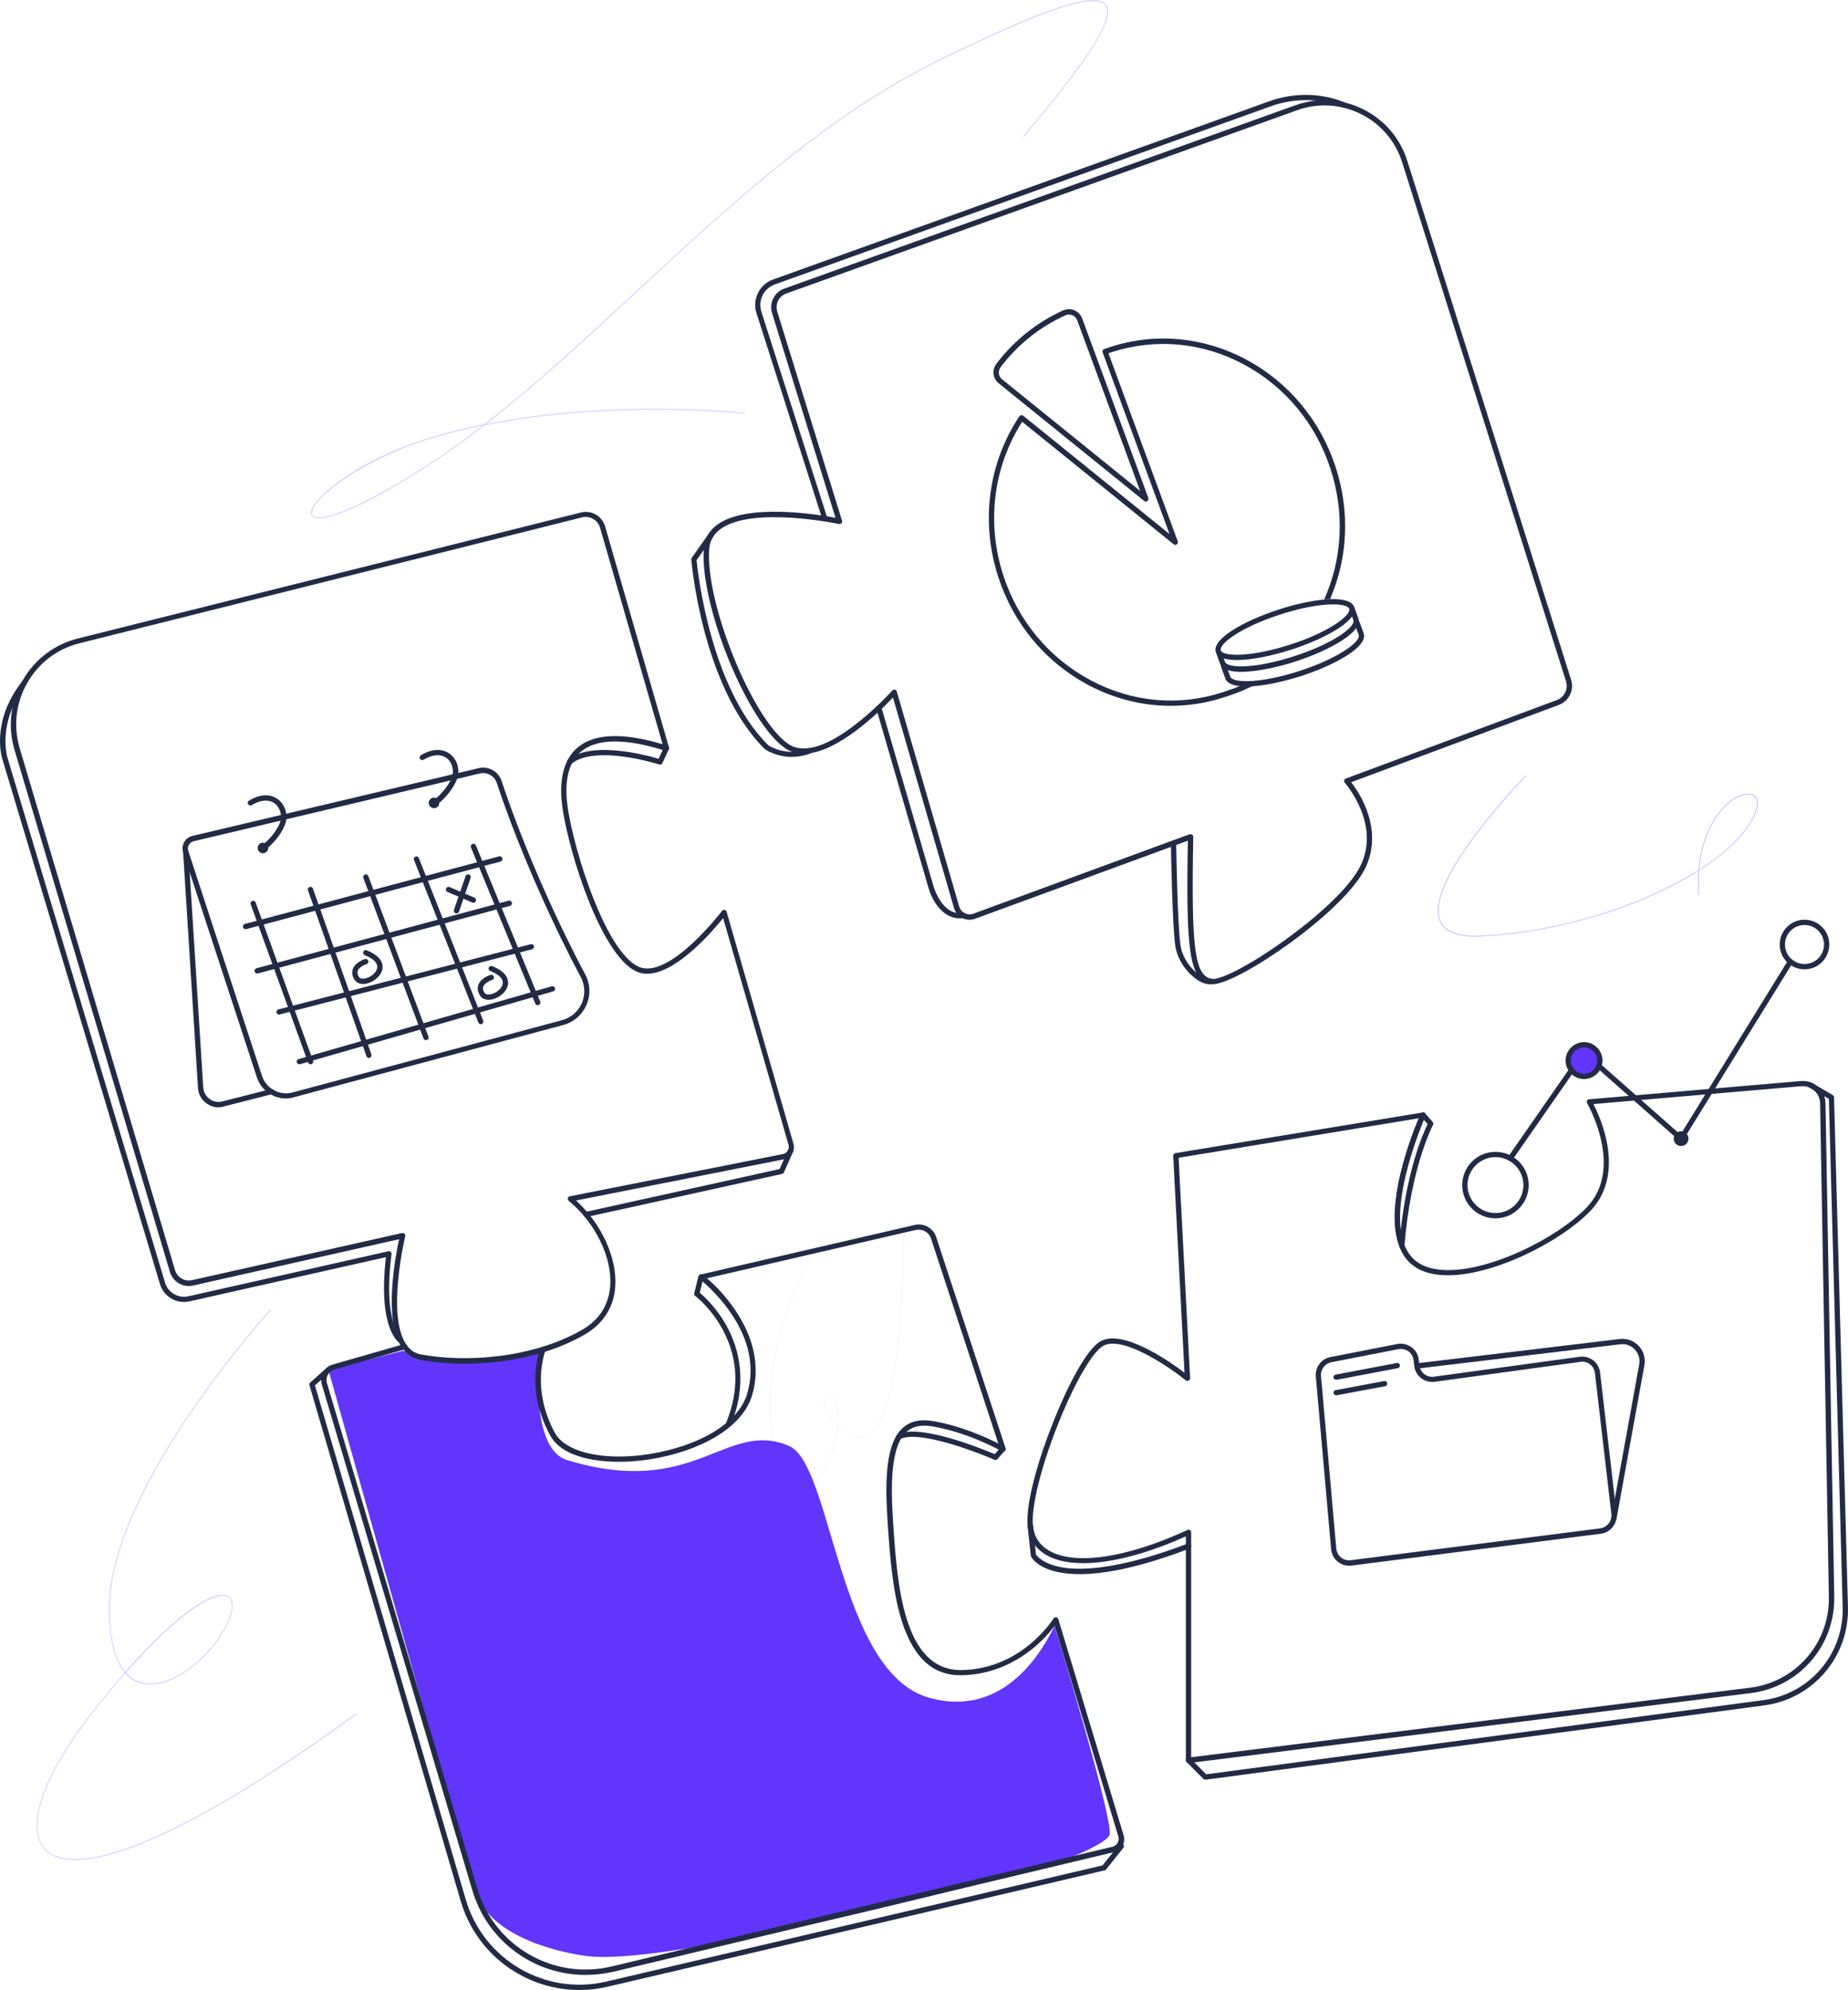 <?xml version="1.0" encoding="UTF-8"?><svg id="Layer_2" xmlns="http://www.w3.org/2000/svg" viewBox="0 0 1752.03 1885.89"><defs><style>.cls-1{opacity:.05;}.cls-2{opacity:.28;}.cls-3{opacity:.23;}.cls-4{opacity:.24;}.cls-5{fill:#6135fb;}.cls-5,.cls-6{stroke-width:0px;}.cls-6{fill:#222b45;}</style></defs><g id="Layer_1-2"><circle class="cls-5" cx="1501.79" cy="1005.09" r="16.5"/><g id="COLOR"><path class="cls-5" d="m510.59,1298.19s-5.8,75.4,26.8,85.4c121.9,37.3,150.4-38.6,210.5-13.4,41.1,17.2,46.5,214.1,132.6,238.6,73.5,20.9,109.9-48.7,119.3-68,0,0,57.5,188.2,52,198.5-5.5,10.4-51.6,26.6-51.6,26.6,0,0-355.9,98.8-443.9,87.8-17.9-2.2-92-15.3-106-62.6-14-47.4-138.9-492.8-138.9-492.8l70.2-18.1s72.5,23.4,133.1-1"/></g><g id="LINE"><g class="cls-3"><path class="cls-5" d="m302.39,491.29c-2.5,0-4.4-.4-5.6-1.3-1.6-1.1-2.3-2.9-2-5.1,2.3-14.2,48.6-53.1,125.3-73.8,12.9-3.5,25.9-6.5,39-9.1,48.3-37.4,95.4-81,144.5-126.4,89.2-82.5,181.3-167.8,287.4-219.5,101.9-49.6,147.5-64.6,157.6-51.7,9.4,12-13.9,49.6-78,125.5l-.8-.6c63.7-75.5,87-112.6,77.9-124.2-9.5-12.2-56.3,3.3-156.3,52-106,51.6-198.1,136.8-287.2,219.3-48.5,44.9-95.2,88.1-143,125.3,122.9-24,243.7-10.7,245-10.5l-.1,1c-1.3-.2-123.3-13.6-246.7,10.9-20.1,15.5-40.3,30-61,43-52.9,33.5-83.1,45.2-96,45.2Zm155-87.9c-12.3,2.5-24.7,5.4-36.9,8.7-73.1,19.8-122.2,58.5-124.6,73-.3,1.9.2,3.3,1.5,4.1,7,4.6,37.5-4.2,100.6-44,20.1-12.7,39.9-26.7,59.4-41.8Z"/></g><g class="cls-4"><path class="cls-5" d="m71.39,1762.79c-12.7,0-22.3-3.2-28.6-9.6-19.6-20.2-2.9-69.8,43.5-129.4,11.2-14.4,21.9-27.3,31.9-38.8-8.4-10-15-28.3-15-60.9,0-59.5,41.6-133.4,76.6-184.9,37.8-55.8,76.2-98,76.5-98.4l.7.7c-.4.4-38.7,42.6-76.5,98.3-34.9,51.4-76.4,125.1-76.4,184.3,0,32.3,6.4,50.3,14.7,60.2,51.6-58.9,86.2-79,97.9-71.3,6.3,4.1,4.9,15.9-3.7,31.4-14.6,26.6-45.5,52.1-70.6,52.1-2.8,0-5.6-.3-8.2-1-5.1-1.3-10.6-4.1-15.5-9.7-10.2,11.7-20.9,24.6-31.8,38.6-22.4,28.8-38.4,56-46.1,78.6-7.8,22.7-6.9,39.8,2.5,49.5,13.8,14.2,44.9,12.2,90-5.9,52.5-21,121.2-62.4,204.3-122.9l.6.8c-83.2,60.6-152,102-204.5,123-25.2,10.2-46.2,15.3-62.3,15.3Zm48.2-177.7c4.8,5.4,10.1,8.2,15,9.4,25.7,6.6,61.6-21.4,77.7-50.6,8.2-14.8,9.7-26.3,4-30.1-6.8-4.5-22.1,1.9-41.9,17.4-16.1,12.7-34.7,31-54.8,53.9Z"/></g><g class="cls-1"><path class="cls-5" d="m760.09,1410.99c-8.2,0-19.1-8-26.8-43.7-9.8-45.6,1.2-92.7,12.2-124.2,11.9-34.1,26.3-57.8,26.4-58l.9.5c-.1.2-14.5,23.8-26.4,57.9-10.9,31.4-21.9,78.3-12.1,123.7,8,37,19.1,43.7,27.1,42.9,15.6-1.7,30.4-33,32.6-59.2-13.1-10.8-14.5-20.9-12.9-25.4,1-2.8,3.1-4.4,5.5-4,4,.7,8.7,7.1,8.7,22.9,0,2-.1,4-.3,6.1,3.4,2.8,7.7,5.6,12.8,8.5,5.5,3,10.6,3.1,15.3.4,34.3-20.6,33.2-192.2,33.2-194h1c0,.4.3,43.9-3.6,89.4-5.3,61.2-15.4,96.7-30.1,105.4-4.9,3-10.4,2.8-16.2-.4-5-2.7-9.1-5.5-12.5-8.2-2.5,26.4-17.5,57.8-33.4,59.5-.4-.2-.9-.1-1.4-.1Zm25.8-88.8c-1.7,0-3.1,1.2-3.8,3.3-1.5,4.3-.1,13.6,12.1,23.9.1-1.8.2-3.6.2-5.3,0-14.2-4-21.2-7.9-21.9h-.6Z"/></g><g class="cls-2"><path class="cls-5" d="m1398.79,887.79c-18.1,0-29.4-4.9-33.7-14.5-7.2-15.8,4.4-44,34.3-83.7,22.2-29.5,46.8-54.6,47.1-54.9l.7.7c-1,1-97.9,100.4-81.2,137.5,4.6,10.2,17.7,14.8,38.8,13.7,53.3-2.8,109.5-16.1,158.5-37.5,17.4-7.6,33.2-15.9,47-24.7,1.2-15.5,4.9-29.6,11-41.6,7.1-13.8,17.5-24.7,27.9-29,6.7-2.8,12.4-2.4,15.4,1,3.9,4.5,2.4,13.5-4.3,24.5-9.2,15.3-26.3,31-49.1,45.6-.5,7.4-.5,15.1.1,23.1l-1,.1c-.6-7.7-.7-15.2-.2-22.5-13.6,8.6-29.3,16.9-46.5,24.4-49,21.4-105.4,34.7-158.8,37.5-2,.2-4,.3-6,.3Zm258.5-134.8c-2.3,0-5,.6-7.8,1.8-10.2,4.3-20.4,14.9-27.3,28.6-6,11.7-9.6,25.4-10.9,40.4,22.4-14.4,39.1-29.9,48.1-44.9,6.4-10.6,8-19.2,4.4-23.3-1.5-1.8-3.8-2.6-6.5-2.6Z"/></g><path class="cls-6" d="m1149.89,932.69c-.5,0-1,0-1.5-.1-11.3-1.8-17-11-20-32-3-21.4-3.1-57-2.2-103.9l-201.7,74c-4,1.5-8.4,1.2-12.2-.7-3.8-1.9-6.6-5.3-7.8-9.4l-57.9-199.6c-11.5,12.2-52.7,53.3-84.8,53.3-6.3,0-12.2-1.6-17.4-5.2-35.8-24.5-81.2-136-77.1-189.3.7-9.2,4.9-16.7,12.4-22.3,28-20.9,94.9-10.1,112.4-6.8l-60.1-193.9c-3-9.6,2.1-19.9,11.6-23.3l484.4-173.7c21.2-7.6,44.1-6.3,64.3,3.7,20.2,10,35.1,27.4,41.9,48.9l155.3,491.8c3.1,9.8-2,20.3-11.7,23.9l-196.8,73.2c3.2,4.1,9,12.3,13.5,23.2,8.6,20.6,8.5,41-.4,58.8-21.1,42-120.6,109.4-144.2,109.4Zm-21.1-142.1c.5,0,1,.2,1.5.5.7.5,1.1,1.3,1,2.1-2,106.7,1.3,131.9,17.9,134.5,7.1,1.1,33.7-11.4,68.9-36.7,35.7-25.7,62.4-51.8,71.5-70,20-39.9-14.3-78.8-14.6-79.2-.6-.6-.8-1.5-.6-2.3s.8-1.5,1.6-1.7l200.1-74.4c7.1-2.7,10.9-10.4,8.6-17.7h0l-155.3-491.8c-6.4-20.2-20.3-36.5-39.3-45.9s-40.4-10.7-60.4-3.5l-484.3,173.7c-7,2.5-10.7,10-8.5,17.1l61.4,198.1c.3.8.1,1.8-.5,2.4-.6.7-1.5.9-2.4.8-.8-.2-82.7-17.3-112.6,5-6.4,4.8-9.8,10.9-10.4,18.7-3.9,50.9,40.9,161.4,74.9,184.7,32.8,22.5,98.1-49.9,98.7-50.6s1.5-1,2.4-.8,1.6.9,1.8,1.7l59.2,203.8c.8,2.8,2.7,5,5.2,6.3,2.6,1.3,5.5,1.5,8.2.5l205.1-75.3c.3.1.6,0,.9,0Z"/><path class="cls-6" d="m750.49,717.29c-14.6,0-24.5-6.8-25.1-7.1l-.3-.3c-30.9-30.4-48.2-77.6-57.3-111.9-9.8-37-12.4-67.4-12.4-67.7,0-.6.1-1.2.4-1.6l16.6-23.5c.8-1.1,2.4-1.4,3.5-.6s1.4,2.4.6,3.5l-16.1,22.8c1.1,11.1,13.2,121.2,68,175.4,1.9,1.2,18,11.2,38.5,2.9,1.3-.5,2.7.1,3.3,1.4s-.1,2.7-1.4,3.3c-6.6,2.5-12.8,3.4-18.3,3.4Z"/><path class="cls-6" d="m909.69,870.29c-16.7,0-26.4-18.2-29.3-28.5l-49.6-170.2c-.4-1.3.4-2.7,1.7-3.1,1.3-.4,2.7.4,3.1,1.7l49.6,170.2c.1.3,8.1,27.7,27.4,24.7,1.4-.2,2.6.7,2.9,2.1.2,1.4-.7,2.6-2.1,2.9-1.3.1-2.5.2-3.7.2Z"/><path class="cls-6" d="m1146.99,932.79c-3.9,0-8.4-1.7-13-5-7.7-5.4-17.5-16.9-19.7-31.3-3-19.9-4.1-94.2-4.2-97.4,0-1.4,1.1-2.5,2.5-2.5h0c1.4,0,2.5,1.1,2.5,2.5,0,.8,1.2,77.1,4.1,96.7,1.9,12.9,10.7,23.1,17.6,28,4.3,3,8.6,4.5,11.4,3.9,1.3-.3,2.7.6,2.9,2,.3,1.4-.6,2.7-2,2.9-.5.1-1.3.2-2.1.2Z"/><path class="cls-6" d="m782.19,494.19c-1.1,0-2-.7-2.4-1.7l-62.6-195.7c-4.2-13.2,2.7-27.2,15.7-31.9l470.4-168.9c22.3-8,46.5-8.1,68-.3,1.7.6,3.3,1.2,4.8,1.9,1.3.5,1.9,2,1.3,3.3-.5,1.3-2,1.9-3.3,1.3-1.5-.6-3-1.2-4.6-1.8-20.4-7.4-43.4-7.3-64.6.3l-470.4,168.9c-10.5,3.8-16,15-12.7,25.7l62.6,195.7c.4,1.3-.3,2.7-1.6,3.1-.1.1-.3.1-.6.1Z"/><path class="cls-6" d="m1287.89,586.29l-4-10.9v-.1h0c-1.8-5.3-9.7-7.9-22.7-7.5-.7,0-1.4.1-2.1.1-1.2.1-2.3.1-3.5.3-12.6,1.1-27.8,4.4-43.4,9.5-32.6,10.6-63.5,27.8-59.5,40.3v.1h0l.2.4,3.8,10.5c1.8,5.4,9.3,7.7,20,7.7,7.6,0,16.8-1.2,26.6-3.2h0c3.8-.8,7.7-1.7,11.6-2.7,4.5-1.2,9.1-2.5,13.6-4,32.6-10.7,63.5-28,59.4-40.5Zm-130.4,30.3l-.1-.2c-1.9-6,18.5-21.8,56.3-34,14.1-4.6,27.8-7.7,39.4-9,2-.2,3.9-.4,5.8-.5h.5c1.7-.1,3.2-.1,4.7-.1,10.1,0,14.5,2.1,15.1,4.2v.1c1.4,5.1-12.8,17-39.7,27.9-2.9,1.2-6,2.4-9.3,3.5-2.3.8-4.8,1.7-7.3,2.5-37.2,11.9-62.8,11.3-65.4,5.6Zm69.4,5.3c-1.2.4-2.4.8-3.6,1.1-3.7,1.2-7.4,2.2-10.8,3.1-29.7,7.7-49.4,6.4-51.1,1.1l-1.2-3.2c3.3,1,7.5,1.5,12.4,1.5,13.7,0,32.5-3.8,50.6-9.5.4-.1.8-.3,1.2-.4,2.9-.9,5.8-1.9,8.7-3,22.1-8,42-18.8,48.7-28.4l1.3,3.7c2,6-18.4,21.8-56.2,34Z"/><path class="cls-6" d="m1181.69,650.59c-10.7,0-18.2-2.3-20-7.7l-4-10.9c-.5-1.3.2-2.7,1.5-3.2s2.7.2,3.2,1.5l4,11c2,6,27.8,6.8,65.5-5.4,37.7-12.2,58.2-28,56.3-34l-4-10.9c-.5-1.3.2-2.7,1.5-3.2s2.7.2,3.2,1.5l4,11c4.1,12.6-26.8,29.8-59.4,40.4-18.5,5.9-37.9,9.9-51.8,9.9Z"/><path class="cls-6" d="m1266.39,442.99c-14.4-44.3-44.5-80.6-84.8-102.2-40.4-21.6-86.2-25.8-128.9-12-1.8.6-3.6,1.2-5.8,2-.6.2-1.1.7-1.4,1.3s-.3,1.3-.1,1.9l63.4,172.1-138.7-112.1c-.6-.4-1.3-.6-2-.5s-1.3.5-1.7,1.1c-29.6,44.6-36.8,100.1-20,152.1,14.4,44.3,44.5,80.6,84.9,102.2,24.8,13.3,51.7,20,78.6,20,16.9,0,33.8-2.6,50.3-8,20.3-6.6,18.8-7.2,32.8-13.2-3.9,1,1.8-.8-2,0,0,0-8,2-10-1-2,2-6.1,4.2-22.3,9.5-41.4,13.4-85.8,9.3-125-11.7s-68.5-56.2-82.5-99.3c-16.1-49.7-9.6-102.5,17.9-145.5l143.6,116.1c.9.7,2.1.8,3,.1.9-.7,1.3-1.8.9-2.9l-65.7-178.2c1.2-.4,2.2-.8,3.2-1.1,41.5-13.4,85.9-9.3,125,11.6,39.2,21,68.5,56.2,82.4,99.3,13.4,41.2,11.2,84.9-6.1,123.6,1.2-.1,2.4-.2,3.5-.3.7,0,1.4-.1,2.1-.1,17-39.3,18.9-83.2,5.4-124.8Z"/><path class="cls-6" d="m1086.29,475.29c-.6,0-1.1-.2-1.6-.6l-137.8-111.4c-5.7-4.6-6.7-12.7-2.2-18.6,16.6-21.9,38.5-39.4,63.2-50.5h0c3.4-1.5,7.3-1.6,10.7-.1,3.4,1.4,6.1,4.3,7.4,7.7l62.7,170c.4,1.1,0,2.2-.9,2.9-.5.5-1,.6-1.5.6Zm-76.3-176.4h0c-24,10.8-45.2,27.7-61.3,49-2.8,3.7-2.2,8.8,1.4,11.6l130.8,105.7-59.6-161.6c-.8-2.2-2.5-3.9-4.6-4.9-2.2-.8-4.6-.8-6.7.2Z"/><path class="cls-6" d="m440.69,1292.29c-14.8,0-29.2-1.2-42.4-3.7-7.4-1.4-13.4-5.5-17.8-12.3-17-26.3-5.6-85.9-2.1-101.9l-195.4,43.9c-9.5,2.1-19.1-3.5-21.9-12.9L13.79,710.79c-6.6-22.3-3.9-45.6,7.6-65.8,11.5-20.2,30.2-34.4,52.8-40l476.5-119.3c10-2.5,20.1,3.3,23,13.2l60.6,209.6c.3.9,0,1.8-.7,2.5-.7.6-1.6.9-2.5.6-38.4-12.2-65.5-11.9-80.5.9-14.9,12.8-14.9,36-12.3,53.3,6.6,43.2,36,135.3,66.6,150.1,28.8,13.9,79.2-52,79.7-52.7.6-.8,1.5-1.1,2.4-.9s1.7.9,1.9,1.8l63.3,219.6c.9,3.2.5,6.7-1.3,9.5-1.7,2.8-4.6,4.8-7.9,5.5l-196.9,39c24.2,21.9,39.3,54.9,37.2,82-1.5,19.3-11.4,34.7-28.4,44.7-22.3,13-50.1,22-80.3,25.8-11.1,1.3-22.6,2.1-33.9,2.1Zm-58.9-123.7c.7,0,1.3.3,1.8.7.6.6.9,1.5.6,2.3-.2.7-17.6,73.8.5,101.9,3.7,5.7,8.4,9,14.5,10.1,42.5,7.9,106.4,3.6,153.3-23.7,15.6-9.1,24.6-23.2,26-40.8,2.2-27-14-60.4-39.3-81.1-.7-.6-1.1-1.6-.8-2.5.2-.9,1-1.7,1.9-1.8l202-40c1.9-.4,3.5-1.5,4.6-3.2s1.3-3.6.7-5.5l-62-214.9c-10.4,12.9-44.7,52.7-72.1,52.7-3.7,0-7.3-.7-10.7-2.4-32.6-15.8-62.5-108.6-69.4-153.9-4-26.6.8-46.6,14-57.9,15.8-13.5,42.9-14.6,80.8-3.3l-59.3-205.2c-2.1-7.3-9.6-11.6-17-9.8l-476.5,119.3c-21.2,5.3-38.8,18.7-49.6,37.7s-13.3,41-7.1,61.9l147.3,494.6c2,6.8,9.1,11,16,9.4l199.3-44.7c.1.1.3.1.5.1Z"/><path class="cls-6" d="m380.39,1273.29c-.4,0-.8-.1-1.2-.3-.9-.5-21.2-12.9-13.3-81.6l-186.3,41.9c-12.1,2.7-24.3-4.4-27.9-16.3L2.39,719.89c-.5-1.4-11.6-35.7,18.7-74.3.9-1.1,2.4-1.3,3.5-.4s1.3,2.4.4,3.5c-28.5,36.4-17.9,69.4-17.8,69.7l149.3,497.2c2.8,9.4,12.5,15,22,12.9l189.7-42.7c.8-.2,1.6,0,2.2.6.6.5.9,1.4.8,2.2-8.6,67.7,10.2,80.1,10.4,80.2,1.2.7,1.6,2.2.9,3.4-.4.7-1.3,1.1-2.1,1.1Z"/><path class="cls-6" d="m555.69,1153.49c-1.1,0-2.2-.8-2.4-2-.3-1.3.6-2.7,1.9-3l183.9-40.6,8.4-18.8c.6-1.3,2-1.8,3.3-1.3,1.3.6,1.8,2,1.3,3.3l-8.9,20c-.3.7-1,1.2-1.7,1.4l-185.1,40.8c-.3.1-.5.2-.7.2Z"/><path class="cls-6" d="m625.79,724.59c-.3,0-.5,0-.8-.1-.6-.2-60.6-19.3-83.5-.5-1.1.9-2.6.7-3.5-.3-.9-1.1-.7-2.6.3-3.5,22.6-18.7,74.7-4.5,86.1-1.1l5.1-11c.6-1.3,2.1-1.8,3.3-1.2,1.3.6,1.8,2.1,1.2,3.3l-6,13c-.3.9-1.2,1.4-2.2,1.4Z"/><path class="cls-6" d="m271.09,1040.99c-12.2,0-23.5-7.8-27.5-19.9l-69.9-213.2h0c-1.1-3.2-.7-6.8.9-9.8,1.7-3,4.5-5.1,7.8-5.9l271.3-64.2c9.4-2.2,18.9,3,21.9,12.2,22.6,68.4,56.8,141.4,79.2,183.2,4.9,9,5.3,19.6,1.2,29-4.1,9.4-12.1,16.3-22,19l-255.5,68.5c-2.3.8-4.9,1.1-7.4,1.1Zm-92.6-234.6l69.9,213.2c4,12.1,16.7,19,29,15.7l255.5-68.5c8.4-2.3,15.2-8.1,18.7-16.1s3.1-17-1-24.7c-22.5-42-56.9-115.4-79.6-184-2.2-6.7-9.1-10.6-16-9l-271.3,64.2c-2,.5-3.6,1.7-4.6,3.5-1.1,1.7-1.3,3.7-.6,5.7h0Z"/><path class="cls-6" d="m207.19,1049.39c-4.1,0-8.1-1.3-11.5-3.8-4.7-3.4-7.7-8.8-8-14.6l-14.1-223.7c-.1-1.4,1-2.6,2.3-2.7,1.4-.1,2.6,1,2.7,2.3l14.1,223.7c.3,4.3,2.5,8.3,6,10.9s8,3.4,12.2,2.3l45.9-11.7c1.3-.3,2.7.5,3,1.8s-.5,2.7-1.8,3l-45.9,11.7c-1.6.6-3.2.8-4.9.8Z"/><path class="cls-6" d="m232.79,880.59c-1.1,0-2.1-.7-2.4-1.9-.4-1.3.4-2.7,1.8-3.1l241-64c1.3-.4,2.7.4,3.1,1.8.4,1.3-.4,2.7-1.8,3.1l-241,64c-.3.1-.5.1-.7.1Z"/><path class="cls-6" d="m243.79,922.59c-1.1,0-2.1-.7-2.4-1.9-.4-1.3.4-2.7,1.8-3.1l239-64c1.3-.4,2.7.4,3.1,1.8.4,1.3-.4,2.7-1.8,3.1l-239,64c-.3.1-.5.1-.7.1Z"/><path class="cls-6" d="m264.59,961.49c-1.1,0-2.1-.7-2.4-1.9-.3-1.3.5-2.7,1.8-3l239.2-61.8c1.3-.3,2.7.5,3,1.8s-.5,2.7-1.8,3l-239.2,61.8c-.2,0-.4.1-.6.1Z"/><path class="cls-6" d="m283.79,1008.59c-1.1,0-2.1-.7-2.4-1.8-.4-1.3.4-2.7,1.7-3.1l240-69c1.3-.4,2.7.4,3.1,1.7.4,1.3-.4,2.7-1.7,3.1l-240,69c-.2.1-.5.1-.7.1Z"/><path class="cls-6" d="m294.49,1008.59c-1,0-2-.6-2.4-1.6l-54.4-150c-.5-1.3.2-2.7,1.5-3.2s2.7.2,3.2,1.5l54.4,150c.5,1.3-.2,2.7-1.5,3.2-.3.1-.6.1-.8.1Z"/><path class="cls-6" d="m349.79,1002.59c-1,0-2-.6-2.4-1.7l-55.4-157.1c-.5-1.3.2-2.7,1.5-3.2s2.7.2,3.2,1.5l55.4,157.1c.5,1.3-.2,2.7-1.5,3.2-.2.2-.5.2-.8.2Z"/><path class="cls-6" d="m403.79,985.69c-1,0-2-.6-2.3-1.6l-57-152.1c-.5-1.3.2-2.7,1.5-3.2s2.7.2,3.2,1.5l57,152.1c.5,1.3-.2,2.7-1.5,3.2-.3.1-.6.1-.9.1Z"/><path class="cls-6" d="m455.79,970.59c-1,0-1.9-.6-2.3-1.6l-61-154c-.5-1.3.1-2.7,1.4-3.2s2.7.1,3.2,1.4l61,154c.5,1.3-.1,2.7-1.4,3.2-.3.2-.6.2-.9.2Z"/><path class="cls-6" d="m509.79,952.59c-1,0-1.9-.6-2.3-1.5l-61-148c-.5-1.3.1-2.7,1.4-3.3,1.3-.5,2.7.1,3.3,1.4l61,148c.5,1.3-.1,2.7-1.4,3.3-.3.1-.7.1-1,.1Z"/><path class="cls-6" d="m448.79,855.49c-.3,0-.7-.1-1-.2l-23.5-10c-1.3-.5-1.9-2-1.3-3.3.5-1.3,2-1.9,3.3-1.3l23.5,10c1.3.5,1.9,2,1.3,3.3-.4,1-1.3,1.5-2.3,1.5Z"/><path class="cls-6" d="m432.79,865.59c-.3,0-.5,0-.8-.1-1.3-.4-2-1.9-1.6-3.2l11-32c.4-1.3,1.9-2,3.2-1.6,1.3.4,2,1.9,1.6,3.2l-11,32c-.4,1.1-1.4,1.7-2.4,1.7Z"/><path class="cls-6" d="m344.19,932.49c-3.6,0-6.6-1.5-8.2-4.2-2.2-3.6-2.6-7-1.4-10.2,2.5-6.4,11.1-9.1,11.5-9.2,1.3-.4,2.7.3,3.1,1.7.4,1.3-.3,2.7-1.7,3.1h0c-1.9.6-7,2.8-8.3,6.2-.7,1.7-.3,3.6,1,5.8,1.4,2.4,5,1.8,6.4,1.5,5.1-1.2,10.8-5.7,11.1-10.5.3-4.3-3.9-8.3-11.9-11.5-1.3-.5-1.9-2-1.4-3.2.5-1.3,2-1.9,3.2-1.4,13.1,5.2,15.4,11.8,15.1,16.5-.5,7.3-8,13.4-14.9,15-1.2.2-2.5.4-3.6.4Z"/><path class="cls-6" d="m463.19,947.49c-3.6,0-6.6-1.5-8.2-4.2-2.2-3.6-2.6-7-1.4-10.2,2.5-6.4,11.1-9.1,11.5-9.2,1.3-.4,2.7.3,3.1,1.7.4,1.3-.3,2.7-1.7,3.1-1.9.6-7,2.8-8.3,6.2-.7,1.7-.3,3.6,1,5.8,1.4,2.4,5,1.8,6.4,1.5,5.1-1.2,10.8-5.7,11.1-10.5.3-4.3-3.9-8.3-11.9-11.5-1.3-.5-1.9-2-1.4-3.2.5-1.3,2-1.9,3.2-1.4,13.1,5.2,15.4,11.8,15.1,16.5-.5,7.3-8,13.4-14.9,15-1.2.2-2.5.4-3.6.4Z"/><circle class="cls-6" cx="249.29" cy="803.59" r="5"/><circle class="cls-6" cx="411.49" cy="760.89" r="5"/><path class="cls-6" d="m249.29,806.09c-.8,0-1.6-.4-2.1-1.1-.8-1.1-.5-2.7.7-3.5h0c.1-.1,11.2-7.7,17.1-20.8,2.8-6.3,1.3-14.1-3.6-18.5-5.5-4.9-13.8-4.6-22.8.8-1.2.7-2.7.3-3.4-.9-.7-1.2-.3-2.7.9-3.4,15.6-9.3,25.3-3.3,28.7-.2,6.6,5.9,8.6,15.9,4.9,24.3-6.5,14.5-18.3,22.6-18.8,22.9-.6.3-1.1.4-1.6.4Z"/><path class="cls-6" d="m412.29,763.09c-.8,0-1.6-.4-2.1-1.1-.8-1.1-.5-2.7.7-3.5h0c.1-.1,11.2-7.7,17.1-20.8,2.8-6.3,1.3-14.1-3.6-18.5-5.5-4.9-13.8-4.6-22.8.8-1.2.7-2.7.3-3.4-.9-.7-1.2-.3-2.7.9-3.4,15.6-9.3,25.3-3.3,28.7-.2,6.6,5.9,8.6,15.9,4.9,24.3-6.5,14.5-18.3,22.6-18.8,22.9-.6.3-1.1.4-1.6.4Z"/><path class="cls-6" d="m554.99,1871.59c-48.4,0-92.7-31.6-107.1-79.9l-142.7-479.4c-1.2-4-.8-8.1,1.2-11.8s5.3-6.3,9.2-7.4l67.3-19.3c1.3-.4,2.7.4,3.1,1.7s-.4,2.7-1.7,3.1l-67.3,19.3c-2.7.8-4.9,2.5-6.2,5s-1.6,5.3-.8,7.9l142.7,479.4c16.2,54.3,72,86.5,127.1,73.4l475-113.5c2-.5,3.8-1.8,4.8-3.6s1.3-3.9.7-6l-60.4-199.8c-3.5,4.8-10.1,12.8-19.9,20.9-13.9,11.5-37,25.4-68.2,26-27,.5-45.6-16.2-56.7-51-9.3-29-11.7-66.3-13.7-96.2l-.1-2.1c-3.1-47,1.4-73.2,14.6-85.1,7-6.3,16.5-8.5,28.3-6.5,27.1,4.5,51.6,15.9,62.3,21.3l-63.8-194.2c-2-6.1-8.3-9.6-14.5-8.2l-197.9,45.8c5.7,4.9,16.5,15.2,26.3,29.5,18.4,26.8,24.2,54.8,16.6,80.9-10.5,36.2-60.9,57.4-106.2,62.4-33,3.6-72.8-.8-85.4-23.9-24.3-44.5-9.9-80.7-9.2-82.2.5-1.3,2-1.9,3.3-1.4s1.9,2,1.4,3.3c-.1.3-14.1,35.6,9,77.9,9.4,17.2,41,25.6,80.5,21.3,23.5-2.6,46.4-9.3,64.5-19,20.1-10.8,33-24.5,37.4-39.7,7.2-24.9,1.9-50.7-15.8-76.5-13.4-19.5-29.1-31.7-29.3-31.8-.8-.6-1.1-1.6-.9-2.5s.9-1.7,1.9-1.9l202.8-46.9c8.8-2,17.6,2.9,20.4,11.5l65.8,200.1c.3,1,0,2.1-.8,2.7-.8.7-1.9.7-2.8.2-.3-.2-31-17.8-66.2-23.7-10.4-1.7-18.3,0-24.2,5.3-11.7,10.6-15.9,36.4-12.9,81.1l.1,2.1c3.9,60.2,9.3,142.5,64.4,142.5h.9c57-1,86.6-48.3,86.9-48.8.5-.8,1.5-1.3,2.5-1.2s1.8.8,2.1,1.8l61.9,204.8c1,3.3.6,6.9-1.1,9.9s-4.6,5.2-8,6l-475,113.5c-8.9,1.9-17.6,2.9-26.2,2.9Z"/><path class="cls-6" d="m549.29,1885.89c-51,0-97.6-33.4-112.5-84.3l-143.4-488.8c-.3-.9,0-1.9.7-2.6l15.6-13.9c1-.9,2.6-.8,3.5.2s.8,2.6-.2,3.5l-14.4,12.9,143,487.3c16.8,57.2,75.3,91.3,133.3,77.7l470.4-110.1,15.8-19.7c.9-1.1,2.4-1.3,3.5-.4,1.1.9,1.3,2.4.4,3.5l-16.3,20.4c-.4.4-.8.7-1.4.9l-471.3,110.3c-8.8,2.1-17.8,3.1-26.7,3.1Z"/><path class="cls-6" d="m943.79,1383.59c-.3,0-.7-.1-1-.2-19.3-8.4-72.9-28.4-89.5-19.5-1.2.7-2.7.2-3.4-1-.7-1.2-.2-2.7,1-3.4,20.5-11,81,13.9,92.2,18.6l5.8-6.6c.9-1,2.5-1.1,3.5-.2s1.1,2.5.2,3.5l-7,8c-.4.5-1.1.8-1.8.8Z"/><path class="cls-6" d="m690.59,1352.49c-.3,0-.6-.1-1-.2-1.3-.5-1.9-2-1.4-3.3,12.9-31.2,11.9-61-2.8-88.5-11-20.7-26.1-32.3-26.3-32.4-.8-.6-1.2-1.6-.9-2.6l4-16c.3-1.3,1.7-2.2,3-1.8,1.3.3,2.2,1.7,1.8,3l-3.6,14.4c4,3.4,16.5,14.6,26.2,32.8,10.7,19.9,19.9,52.3,3.1,93-.1,1-1.1,1.6-2.1,1.6Z"/><path class="cls-6" d="m1126.79,1670.59c-.6,0-1.2-.2-1.7-.6-.5-.5-.8-1.2-.8-1.9v-212.1c-57.3,25.7-106.5,32.4-132.1,17.8-10.5-6-16.7-15.5-17.9-27.4-2.2-21.9,10.7-64.7,23.7-97.4,12.9-32.8,31.7-70.5,45.6-78,21.4-11.6,65.4,19.3,79.4,29.9l-10.7-205.5c-.1-1.3.8-2.4,2.1-2.6l234.4-38.5c.9-.2,1.8.2,2.4.9.6.7.7,1.7.3,2.5-.4,1-43.4,97.5-13.7,132.9,6.8,8.1,17.6,12.5,32.1,13,42.3,1.6,105.8-29.9,134.2-59.1,36.2-37.2,1-98.4.6-99-.4-.7-.5-1.7-.1-2.4.4-.8,1.2-1.3,2-1.3l200.7-17.3c6-.5,11.8,1.4,16.3,5.5s7,9.6,7.1,15.6l8.3,467.8c.8,46.2-33.2,85.4-79,91.1l-532.8,66.3c-.2-.2-.3-.2-.4-.2Zm0-221c.5,0,.9.1,1.3.4.7.5,1.2,1.3,1.2,2.1v213.2l530-65.9c43.3-5.4,75.4-42.4,74.6-86l-8.3-467.8c-.1-4.6-2-8.9-5.5-12-3.4-3.1-7.9-4.6-12.5-4.2l-196.9,16.9c3,5.8,8.8,18.3,12.2,33.7,6.1,27.8.8,51.3-15.4,67.9-29.2,30-94.4,62.3-138,60.6-16-.6-28-5.6-35.7-14.8-28.3-33.8,2.9-114.3,11.2-133.9l-227.6,37.4,10.9,208.8c.1,1-.5,1.9-1.4,2.4-.9.4-1.9.3-2.7-.3-15.5-12.5-59.8-42.8-78.2-32.7-10.3,5.6-27.8,35.9-43.4,75.5-16,40.4-25.1,77.8-23.3,95.1,1.1,10.4,6.3,18.3,15.4,23.6,24.7,14.1,73.7,6.8,131-19.6.4-.3.8-.4,1.1-.4Z"/><path class="cls-6" d="m1023.59,1491.79c-36.9,0-45.4-15.4-46-16.5-.1-.3-.2-.6-.3-.9l-3-28c-.1-1.4.8-2.6,2.2-2.8,1.4-.1,2.6.8,2.8,2.2l2.9,27.4c1.1,1.6,7,9.1,24.8,12.2,18.7,3.2,54.6,1.9,118.9-22.5,1.3-.5,2.7.2,3.2,1.5s-.2,2.7-1.5,3.2c-48.3,18.4-81.5,24.2-104,24.2Z"/><path class="cls-6" d="m1329.09,1182.89h-.2c-1.4-.1-2.4-1.3-2.3-2.7,5.6-68.8,22.9-106.9,26.9-114.9l-6.2-7c-.9-1-.8-2.6.2-3.5s2.6-.8,3.5.2l7.3,8.3c.7.8.8,1.9.3,2.8-.2.4-21,39.3-27.1,114.5-.1,1.3-1.1,2.3-2.4,2.3Z"/><path class="cls-6" d="m1142.79,1686.59c-.7,0-1.3-.3-1.8-.7l-16-16c-1-1-1-2.6,0-3.5s2.6-1,3.5,0l15.1,15.1,528.2-70.3c44.1-5.9,76.4-43.8,75.2-88.2l-13.1-481.6-18.9-11c-1.2-.7-1.6-2.2-.9-3.4.7-1.2,2.2-1.6,3.4-.9l20.1,11.7c.7.4,1.2,1.2,1.2,2.1l13.2,483c1.3,47-32.9,87.1-79.5,93.3l-529.5,70.4h-.2Z"/><path class="cls-6" d="m1278.99,1483.79c-3.9,0-7.6-1.3-10.7-3.8-3.7-3-5.9-7.2-6.3-11.9l-14.5-163.6c-.8-8.8,5.2-16.7,13.8-18.4l63.4-12.4c4.7-.9,9.6.2,13.5,3s6.4,7.2,6.9,12l.6,5.2c.4,3.3,2,6.2,4.6,8.3,2.6,2,5.9,2.9,9.1,2.5l138.2-18.9c4.6-.6,9.2.6,12.9,3.4,3.7,2.9,6,7,6.5,11.6l15.6,133.7c1.1,9.3-5.6,17.8-14.9,19l-236.5,30.2c-.7.1-1.4.1-2.2.1Zm49-205.4c-.8,0-1.6.1-2.4.2l-63.4,12.4c-6.1,1.2-10.3,6.8-9.8,13h0l14.5,163.6c.3,3.3,1.9,6.3,4.5,8.4s5.9,3,9.2,2.6l236.5-30.2c6.6-.8,11.3-6.9,10.6-13.5l-15.6-133.7c-.4-3.3-2-6.2-4.6-8.2s-5.8-2.9-9.1-2.4l-138.2,18.9c-4.6.6-9.2-.6-12.9-3.5-3.7-2.9-6-7-6.5-11.7l-.6-5.2c-.4-3.4-2.1-6.4-4.9-8.5-2.2-1.4-4.7-2.2-7.3-2.2Z"/><path class="cls-6" d="m1529.99,1441.69h-.4c-1.4-.2-2.3-1.5-2-2.9l26.5-145.8c.9-5-.5-10.1-4-13.9s-8.4-5.7-13.5-5.2l-190.3,22.8c-1.4.2-2.6-.8-2.8-2.2s.8-2.6,2.2-2.8l190.4-22.8c6.8-.6,13.2,1.9,17.7,6.8s6.4,11.6,5.2,18.2l-26.5,145.8c-.3,1.2-1.4,2-2.5,2Z"/><path class="cls-6" d="m1266.79,1307.59c-1.2,0-2.2-.8-2.5-2-.3-1.4.6-2.7,2-2.9l58-11c1.4-.3,2.7.6,2.9,2s-.6,2.7-2,2.9l-58,11h-.4Z"/><path class="cls-6" d="m1266.79,1322.29c-1.2,0-2.2-.8-2.5-2-.3-1.4.6-2.7,2-2.9l46-8.6c1.4-.3,2.7.6,2.9,2s-.6,2.7-2,2.9l-46,8.6c-.1-.1-.2,0-.4,0Z"/><path class="cls-6" d="m1417.79,1154.59c-17.4,0-31.5-14.1-31.5-31.5s14.1-31.5,31.5-31.5,31.5,14.1,31.5,31.5-14.1,31.5-31.5,31.5Zm0-58c-14.6,0-26.5,11.9-26.5,26.5s11.9,26.5,26.5,26.5,26.5-11.9,26.5-26.5-11.9-26.5-26.5-26.5Z"/><path class="cls-6" d="m1501.79,1022.59c-9.6,0-17.5-7.9-17.5-17.5s7.9-17.5,17.5-17.5,17.5,7.9,17.5,17.5-7.8,17.5-17.5,17.5Zm0-30c-6.9,0-12.5,5.6-12.5,12.5s5.6,12.5,12.5,12.5,12.5-5.6,12.5-12.5-5.6-12.5-12.5-12.5Z"/><path class="cls-6" d="m1710.79,918.59c-13,0-23.5-10.5-23.5-23.5s10.5-23.5,23.5-23.5,23.5,10.5,23.5,23.5-10.5,23.5-23.5,23.5Zm0-42c-10.2,0-18.5,8.3-18.5,18.5s8.3,18.5,18.5,18.5,18.5-8.3,18.5-18.5-8.3-18.5-18.5-18.5Z"/><circle class="cls-6" cx="1593.79" cy="1079.09" r="7"/><path class="cls-6" d="m1431.79,1100.19c-.5,0-1-.1-1.4-.4-1.1-.8-1.4-2.3-.6-3.5l58.1-83.5c.8-1.1,2.3-1.4,3.5-.6,1.1.8,1.4,2.3.6,3.5l-58.1,83.5c-.6.6-1.3,1-2.1,1Z"/><path class="cls-6" d="m1593.79,1081.59c-.6,0-1.2-.2-1.7-.6l-77.9-68.9c-1-.9-1.1-2.5-.2-3.5.9-1,2.5-1.1,3.5-.2l75.7,66.9,102.1-165.3c.7-1.2,2.3-1.5,3.4-.8,1.2.7,1.5,2.3.8,3.4l-103.7,167.8c-.4.6-1,1.1-1.8,1.2.1,0-.1,0-.2,0Z"/></g></g></svg>